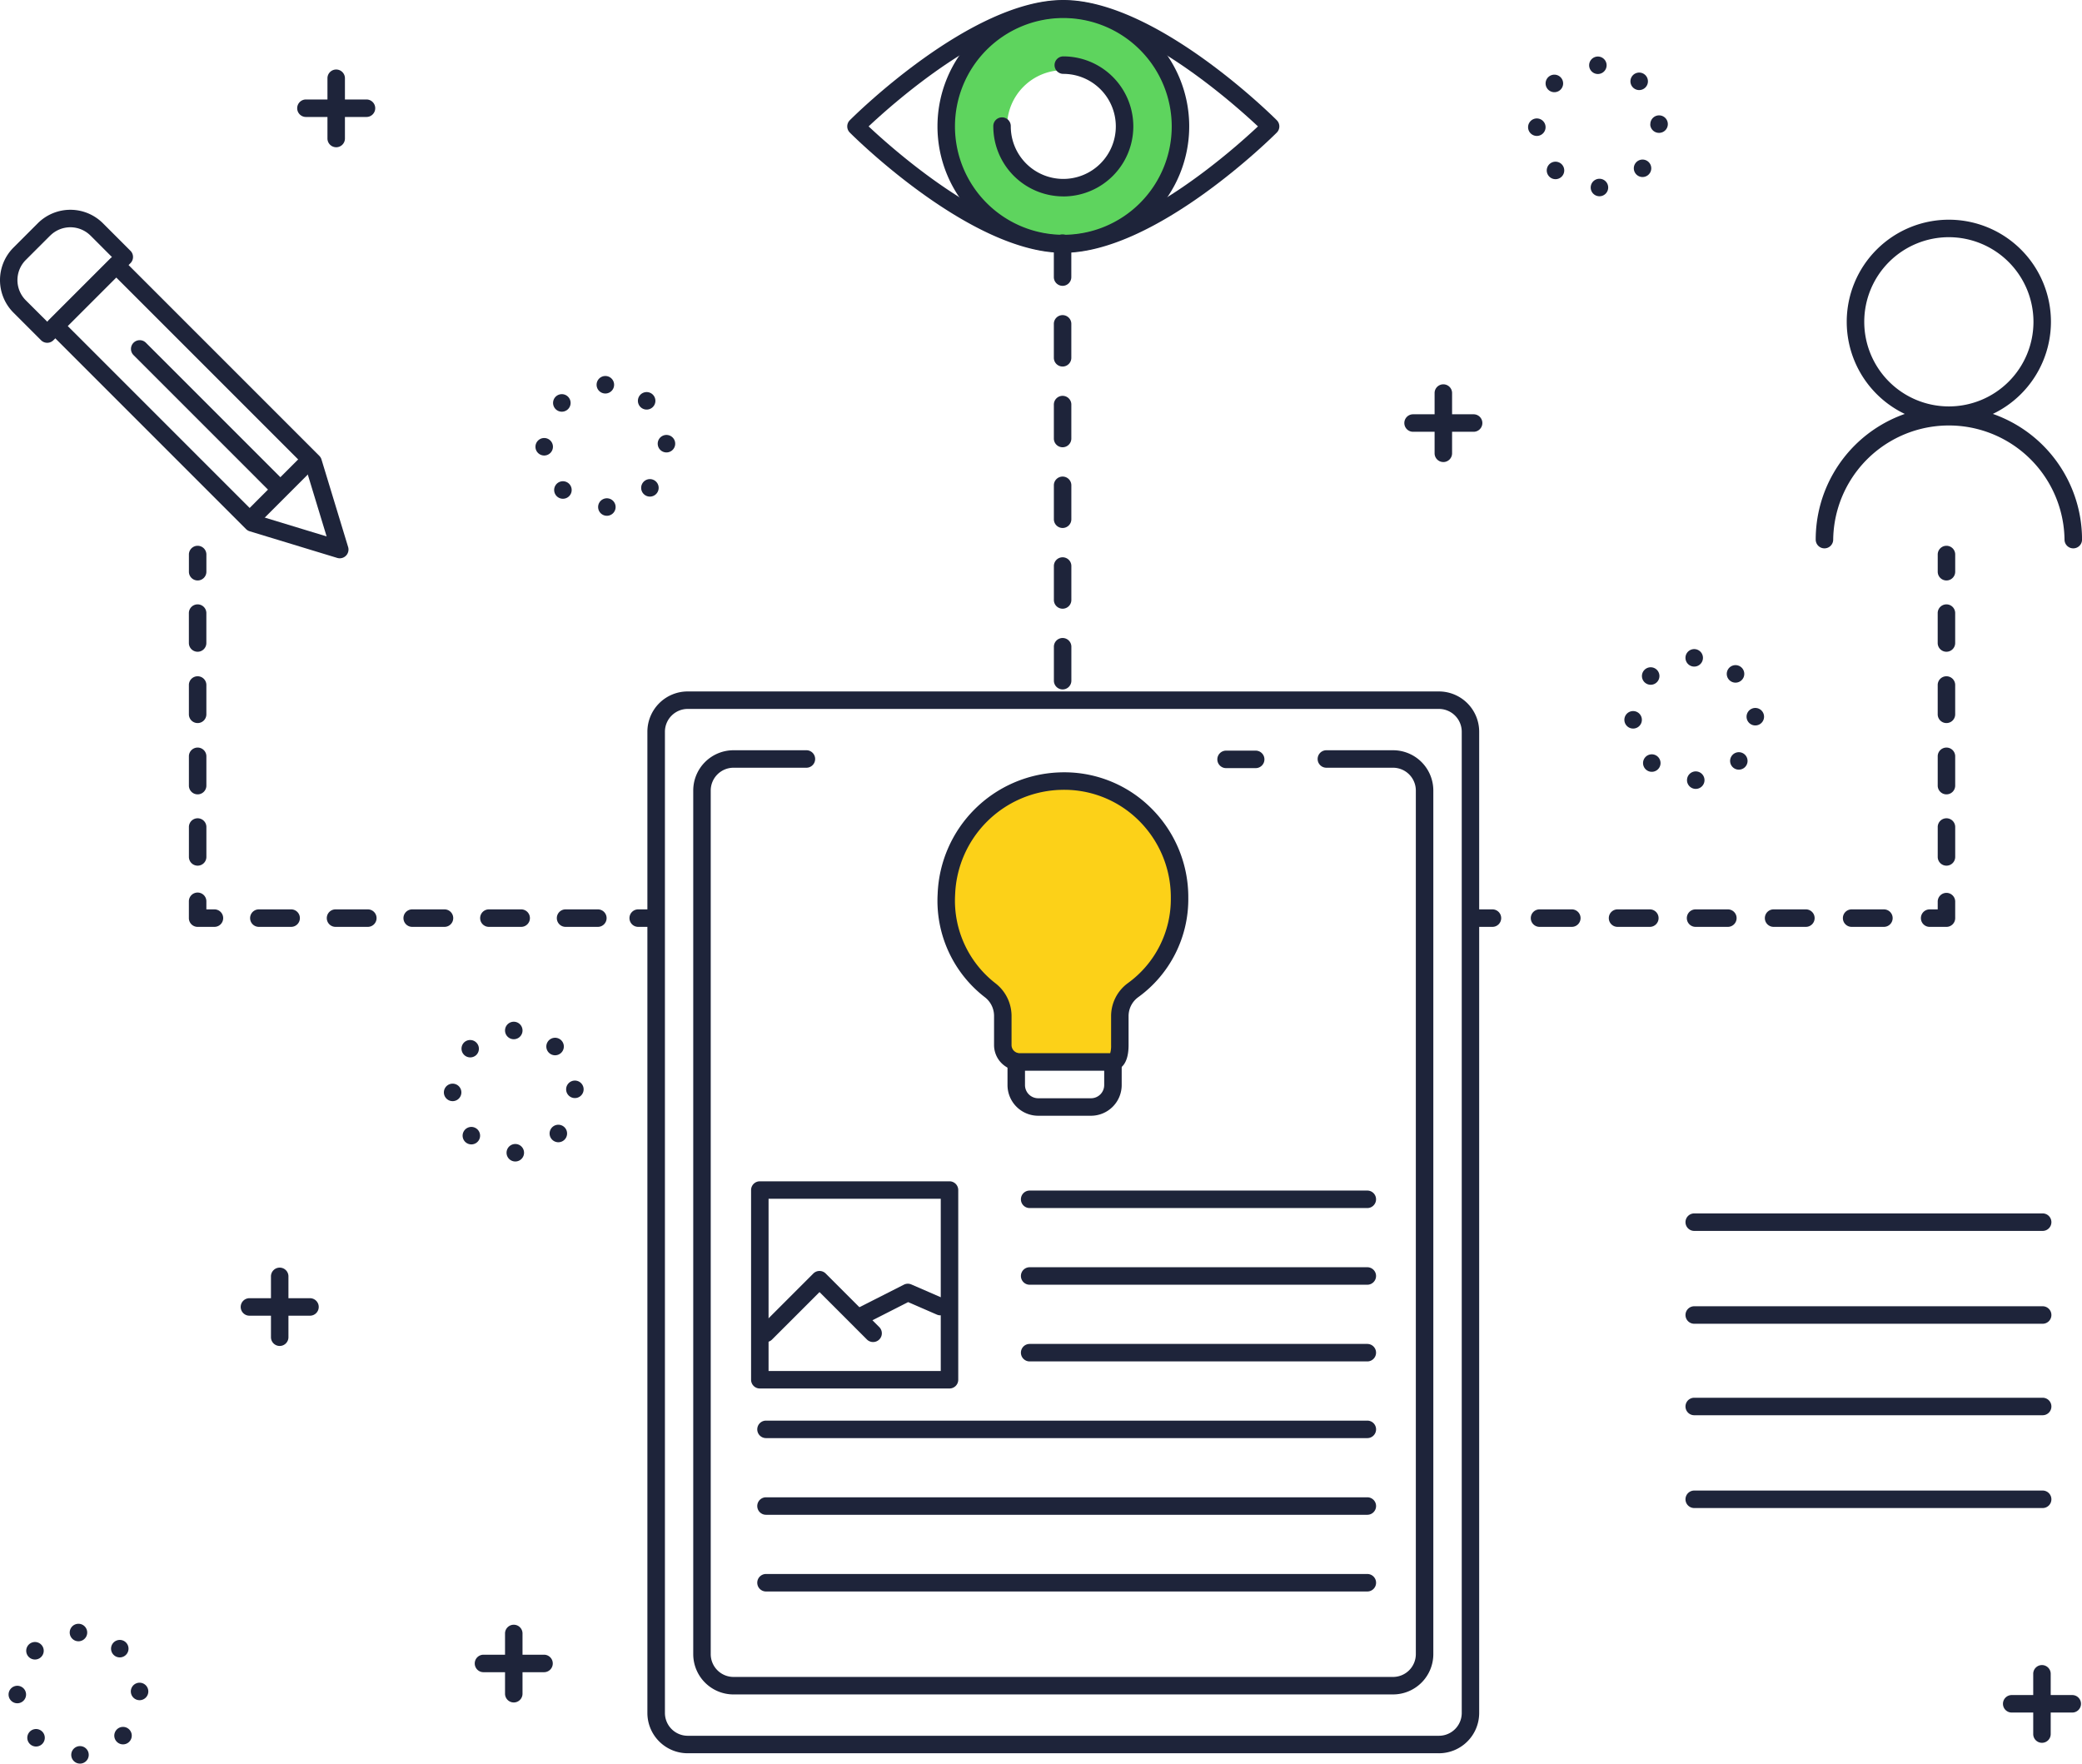 <svg xmlns="http://www.w3.org/2000/svg" width="200.707" height="170" viewBox="0 0 200.707 170"><g transform="translate(10569.95 22155.248)"><path d="M883.47,118.391A11.374,11.374,0,0,0,872.6,129.274a10.87,10.87,0,0,0,4.181,9.245,3.125,3.125,0,0,1,1.256,2.488v2.823a1.632,1.632,0,0,0,1.627,1.627h8.845c.7,0,.81-.923.81-1.627v-2.815a3.083,3.083,0,0,1,1.289-2.489,10.8,10.8,0,0,0,4.468-8.876,11.165,11.165,0,0,0-11.61-11.258" transform="translate(-11351.321 -22198.338)" fill="#fcd118"/><path d="M883.876,51.545a11.291,11.291,0,1,0,11.292,11.29,11.291,11.291,0,0,0-11.292-11.29m0,16.711a5.421,5.421,0,1,1,5.421-5.421,5.42,5.42,0,0,1-5.421,5.421" transform="translate(-11351.323 -22205.898)" fill="#5ed45e"/><path d="M882.757,114.9a.843.843,0,0,1-.843-.843v-3.243a.843.843,0,1,1,1.685,0v3.243a.843.843,0,0,1-.843.843m0-7.781a.843.843,0,0,1-.843-.844v-3.241a.843.843,0,1,1,1.685,0v3.241a.843.843,0,0,1-.843.844m0-7.781a.844.844,0,0,1-.843-.844V95.253a.843.843,0,1,1,1.685,0v3.241a.844.844,0,0,1-.843.844m0-7.782a.843.843,0,0,1-.843-.843V87.472a.843.843,0,1,1,1.685,0v3.241a.843.843,0,0,1-.843.843m0-7.781a.843.843,0,0,1-.843-.843V79.69a.843.843,0,1,1,1.685,0v3.243a.843.843,0,0,1-.843.843m0-7.781a.843.843,0,0,1-.843-.843V71.91a.843.843,0,1,1,1.685,0v3.243a.843.843,0,0,1-.843.843" transform="translate(-11350.268 -22203.691)" fill="#1e243a"/><path d="M807.846,101.351a.843.843,0,0,1-.843-.843V98.822a.843.843,0,0,1,1.685,0v1.686a.843.843,0,0,1-.843.843" transform="translate(-11358.742 -22200.646)" fill="#1e243a"/><path d="M807.846,128.263a.843.843,0,0,1-.843-.843v-2.853a.843.843,0,1,1,1.685,0v2.853a.843.843,0,0,1-.843.843m0-6.874a.843.843,0,0,1-.843-.843v-2.853a.843.843,0,0,1,1.685,0v2.853a.843.843,0,0,1-.843.843m0-6.872a.843.843,0,0,1-.843-.844V110.82a.843.843,0,0,1,1.685,0v2.853a.843.843,0,0,1-.843.844m0-6.874A.843.843,0,0,1,807,106.8v-2.853a.843.843,0,1,1,1.685,0V106.8a.843.843,0,0,1-.843.843" transform="translate(-11358.742 -22200.066)" fill="#1e243a"/><path d="M809.466,131.343h-1.621A.843.843,0,0,1,807,130.5v-1.622a.843.843,0,0,1,1.686,0v.778h.778a.843.843,0,0,1,0,1.686" transform="translate(-11358.742 -22197.246)" fill="#1e243a"/><path d="M845.827,131.178h-3.112a.843.843,0,1,1,0-1.686h3.112a.843.843,0,0,1,0,1.686m-7.392,0h-3.112a.843.843,0,0,1,0-1.686h3.112a.843.843,0,0,1,0,1.686m-7.392,0H827.93a.843.843,0,0,1,0-1.686h3.112a.843.843,0,1,1,0,1.686m-7.391,0h-3.112a.843.843,0,1,1,0-1.686h3.112a.843.843,0,0,1,0,1.686m-7.392,0h-3.112a.843.843,0,0,1,0-1.686h3.112a.843.843,0,0,1,0,1.686" transform="translate(-11358.143 -22197.082)" fill="#1e243a"/><path d="M847.686,131.178H846a.843.843,0,0,1,0-1.686h1.686a.843.843,0,0,1,0,1.686" transform="translate(-11354.426 -22197.082)" fill="#1e243a"/><path d="M959.3,101.351a.843.843,0,0,1-.843-.843V98.822a.843.843,0,0,1,1.685,0v1.686a.843.843,0,0,1-.843.843" transform="translate(-11341.608 -22200.646)" fill="#1e243a"/><path d="M959.3,128.263a.843.843,0,0,1-.843-.843v-2.853a.843.843,0,1,1,1.685,0v2.853a.843.843,0,0,1-.843.843m0-6.874a.843.843,0,0,1-.843-.843v-2.853a.843.843,0,0,1,1.685,0v2.853a.843.843,0,0,1-.843.843m0-6.872a.843.843,0,0,1-.843-.844V110.82a.843.843,0,0,1,1.685,0v2.853a.843.843,0,0,1-.843.844m0-6.874a.843.843,0,0,1-.843-.843v-2.853a.843.843,0,1,1,1.685,0V106.8a.843.843,0,0,1-.843.843" transform="translate(-11341.608 -22200.066)" fill="#1e243a"/><path d="M959.464,131.343h-1.621a.843.843,0,1,1,0-1.686h.778v-.778a.843.843,0,0,1,1.685,0V130.5a.843.843,0,0,1-.843.843" transform="translate(-11341.773 -22197.246)" fill="#1e243a"/><path d="M957.256,131.178h-3.112a.843.843,0,1,1,0-1.686h3.112a.843.843,0,0,1,0,1.686m-7.522,0h-3.112a.843.843,0,0,1,0-1.686h3.112a.843.843,0,1,1,0,1.686m-7.521,0H939.1a.843.843,0,0,1,0-1.686h3.112a.843.843,0,1,1,0,1.686m-7.521,0h-3.112a.843.843,0,0,1,0-1.686h3.112a.843.843,0,0,1,0,1.686m-7.521,0h-3.112a.843.843,0,0,1,0-1.686h3.112a.843.843,0,0,1,0,1.686" transform="translate(-11345.595 -22197.082)" fill="#1e243a"/><path d="M920.151,131.178h-1.686a.843.843,0,0,1,0-1.686h1.686a.843.843,0,0,1,0,1.686" transform="translate(-11346.228 -22197.082)" fill="#1e243a"/><path d="M971.042,157.508H937.455a.843.843,0,1,1,0-1.686h33.588a.843.843,0,0,1,0,1.686" transform="translate(-11344.079 -22194.104)" fill="#1e243a"/><path d="M971.042,165.547H937.455a.843.843,0,1,1,0-1.686h33.588a.843.843,0,0,1,0,1.686" transform="translate(-11344.079 -22193.193)" fill="#1e243a"/><path d="M971.042,173.469H937.455a.843.843,0,1,1,0-1.686h33.588a.843.843,0,0,1,0,1.686" transform="translate(-11344.079 -22192.297)" fill="#1e243a"/><path d="M971.042,181.507H937.455a.843.843,0,1,1,0-1.686h33.588a.843.843,0,0,1,0,1.686" transform="translate(-11344.079 -22191.389)" fill="#1e243a"/><path d="M923.015,212.972H850.589a3.885,3.885,0,0,1-3.88-3.88V114.5a3.885,3.885,0,0,1,3.88-3.88h72.426a3.885,3.885,0,0,1,3.88,3.88v94.593a3.885,3.885,0,0,1-3.88,3.88M850.589,112.305A2.2,2.2,0,0,0,848.4,114.5v94.593a2.2,2.2,0,0,0,2.194,2.194h72.426a2.2,2.2,0,0,0,2.194-2.194V114.5a2.2,2.2,0,0,0-2.194-2.194Z" transform="translate(-11354.25 -22199.217)" fill="#1e243a"/><path d="M918.146,206.727H854.56a3.885,3.885,0,0,1-3.88-3.88V119.591a3.884,3.884,0,0,1,3.88-3.879h7a.843.843,0,1,1,0,1.685h-7a2.2,2.2,0,0,0-2.194,2.194v83.255a2.2,2.2,0,0,0,2.194,2.194h63.585a2.2,2.2,0,0,0,2.194-2.194V119.591a2.2,2.2,0,0,0-2.194-2.194h-6.4a.843.843,0,1,1,0-1.685h6.4a3.884,3.884,0,0,1,3.88,3.879v83.255a3.885,3.885,0,0,1-3.88,3.88" transform="translate(-11353.801 -22198.641)" fill="#1e243a"/><path d="M888.6,146.386h-8.845a2.473,2.473,0,0,1-2.47-2.471v-2.823a2.27,2.27,0,0,0-.922-1.817,11.746,11.746,0,0,1-4.515-9.942,12.183,12.183,0,0,1,11.676-11.7,11.853,11.853,0,0,1,8.768,3.31,12.072,12.072,0,0,1,3.718,8.79,11.661,11.661,0,0,1-4.815,9.557,2.251,2.251,0,0,0-.942,1.808v2.815c0,2.149-1.035,2.471-1.653,2.471m-5.009-27.067a10.492,10.492,0,0,0-10.058,10.068,10.086,10.086,0,0,0,3.848,8.544,3.993,3.993,0,0,1,1.59,3.16v2.823a.785.785,0,0,0,.785.785h8.725a2.551,2.551,0,0,0,.087-.785V141.1a3.942,3.942,0,0,1,1.637-3.171,9.994,9.994,0,0,0,4.121-8.194,10.4,10.4,0,0,0-3.2-7.575,10.19,10.19,0,0,0-7.534-2.841m-.033-.843h0Z" transform="translate(-11351.407 -22198.424)" fill="#1e243a"/><path d="M885.948,147.975h-5.095a2.96,2.96,0,0,1-2.956-2.956v-2.224a.843.843,0,1,1,1.686,0v2.224a1.271,1.271,0,0,0,1.27,1.27h5.095a1.271,1.271,0,0,0,1.27-1.27v-2.224a.843.843,0,1,1,1.686,0v2.224a2.96,2.96,0,0,1-2.956,2.956" transform="translate(-11350.722 -22195.672)" fill="#1e243a"/><path d="M874.816,173.012H856.532a.843.843,0,0,1-.843-.843V153.884a.843.843,0,0,1,.843-.843h18.284a.843.843,0,0,1,.844.843v18.285a.843.843,0,0,1-.844.843m-17.442-1.686h16.6v-16.6h-16.6Z" transform="translate(-11353.234 -22194.418)" fill="#1e243a"/><path d="M867.394,167.655a.841.841,0,0,1-.6-.247l-4.569-4.569-4.569,4.569a.843.843,0,1,1-1.192-1.192l5.166-5.166a.845.845,0,0,1,1.192,0l5.166,5.166a.843.843,0,0,1-.6,1.439" transform="translate(-11353.174 -22193.539)" fill="#1e243a"/><path d="M865.544,165.746a.843.843,0,0,1-.383-1.594L869.4,162a.843.843,0,0,1,.719-.021l3.121,1.356a.843.843,0,1,1-.672,1.546l-2.757-1.2-3.883,1.976a.853.853,0,0,1-.382.091" transform="translate(-11352.215 -22193.414)" fill="#1e243a"/><path d="M912.453,155.527H879.9a.843.843,0,1,1,0-1.686h32.55a.843.843,0,0,1,0,1.686" transform="translate(-11350.59 -22194.326)" fill="#1e243a"/><path d="M912.453,162.168H879.9a.843.843,0,1,1,0-1.686h32.55a.843.843,0,0,1,0,1.686" transform="translate(-11350.59 -22193.576)" fill="#1e243a"/><path d="M912.453,168.809H879.9a.843.843,0,1,1,0-1.686h32.55a.843.843,0,0,1,0,1.686" transform="translate(-11350.59 -22192.824)" fill="#1e243a"/><path d="M915.036,175.449H857.068a.843.843,0,0,1,0-1.686h57.968a.843.843,0,0,1,0,1.686" transform="translate(-11353.174 -22192.072)" fill="#1e243a"/><path d="M915.036,182.09H857.068a.843.843,0,0,1,0-1.686h57.968a.843.843,0,0,1,0,1.686" transform="translate(-11353.174 -22191.322)" fill="#1e243a"/><path d="M915.036,188.731H857.068a.843.843,0,0,1,0-1.686h57.968a.843.843,0,0,1,0,1.686" transform="translate(-11353.174 -22190.57)" fill="#1e243a"/><path d="M822.94,102.047a.85.85,0,0,1-.246-.037l-8.436-2.567a.84.84,0,0,1-.351-.21L794.923,80.249a.843.843,0,0,1,0-1.191l5.87-5.87a.844.844,0,0,1,1.193,0l18.983,18.983a.84.84,0,0,1,.21.351l2.567,8.436a.843.843,0,0,1-.806,1.089m-7.99-4.155,6.723,2.046-2.046-6.723L801.389,74.976l-4.677,4.677Z" transform="translate(-11360.137 -22203.479)" fill="#1e243a"/><path d="M795.2,81.731a.841.841,0,0,1-.6-.247l-2.658-2.658a4.435,4.435,0,0,1,0-6.272l2.348-2.348a4.442,4.442,0,0,1,6.272,0l2.658,2.658a.843.843,0,0,1,0,1.192l-7.428,7.428a.84.84,0,0,1-.6.247m.285-10.333-2.348,2.348a2.751,2.751,0,0,0,0,3.888L795.2,79.7l6.235-6.235L799.37,71.4A2.752,2.752,0,0,0,795.482,71.4Z" transform="translate(-11360.593 -22203.936)" fill="#1e243a"/><path d="M812.706,96.889a.843.843,0,0,1-.6-1.439l5.042-5.044a.843.843,0,0,1,1.192,1.192L813.3,96.642a.837.837,0,0,1-.6.247" transform="translate(-11358.192 -22201.531)" fill="#1e243a"/><path d="M815.933,94.99a.837.837,0,0,1-.6-.247L802.224,81.63a.843.843,0,0,1,1.192-1.192l13.113,13.113a.843.843,0,0,1-.6,1.439" transform="translate(-11359.311 -22202.658)" fill="#1e243a"/><path d="M960.42,89.454a9.843,9.843,0,1,1,9.842-9.842,9.853,9.853,0,0,1-9.842,9.842m0-18a8.156,8.156,0,1,0,8.157,8.157,8.166,8.166,0,0,0-8.157-8.157" transform="translate(-11342.499 -22203.838)" fill="#1e243a"/><path d="M972.719,99.618a.843.843,0,0,1-.843-.843,11.151,11.151,0,0,0-22.3,0,.843.843,0,0,1-1.686,0,12.837,12.837,0,1,1,25.674,0,.843.843,0,0,1-.843.843" transform="translate(-11342.804 -22202.008)" fill="#1e243a"/><path d="M884.845,75.112c-8.9,0-20.108-11.116-20.58-11.59a.841.841,0,0,1,0-1.191c.472-.473,11.682-11.589,20.58-11.589s20.107,11.116,20.581,11.589a.843.843,0,0,1,0,1.191c-.473.474-11.683,11.59-20.581,11.59M866.078,62.926c2.456,2.305,11.685,10.5,18.766,10.5s16.313-8.194,18.767-10.5c-2.457-2.3-11.686-10.5-18.767-10.5s-16.312,8.194-18.766,10.5" transform="translate(-11352.292 -22205.99)" fill="#1e243a"/><path d="M883.961,75.055A12.134,12.134,0,1,1,896.1,62.921a12.148,12.148,0,0,1-12.134,12.134m0-22.582a10.448,10.448,0,1,0,10.448,10.448,10.46,10.46,0,0,0-10.448-10.448" transform="translate(-11351.408 -22205.984)" fill="#1e243a"/><path d="M883.414,69.122a6.756,6.756,0,0,1-6.748-6.748.843.843,0,1,1,1.685,0,5.063,5.063,0,1,0,5.063-5.063.843.843,0,0,1,0-1.686,6.748,6.748,0,0,1,0,13.5" transform="translate(-11350.861 -22205.438)" fill="#1e243a"/><path d="M797.428,204.013a.843.843,0,1,1,.864.821h-.021a.842.842,0,0,1-.843-.821m-3.979-1.061a.843.843,0,1,1,.586.236.844.844,0,0,1-.586-.236m8.394-.2a.842.842,0,1,1,.577.228.844.844,0,0,1-.577-.228m-10.457-4.566a.843.843,0,1,1,.854.833h-.011a.842.842,0,0,1-.843-.833m11.786-.275h0a.843.843,0,1,1,.874.811h-.032a.841.841,0,0,1-.841-.811m-9.836-3.353a.844.844,0,1,1,.593.244.843.843,0,0,1-.593-.244m8.2-.183a.842.842,0,1,1,.569.222.833.833,0,0,1-.569-.222M797.28,192.2a.843.843,0,1,1,.843.843.843.843,0,0,1-.843-.843" transform="translate(-11360.509 -22190.082)" fill="#1e243a"/><path d="M835.127,151.87a.843.843,0,1,1,.864.822h-.021a.842.842,0,0,1-.843-.822m-3.978-1.061a.842.842,0,1,1,.584.236.843.843,0,0,1-.584-.236m8.394-.2a.843.843,0,1,1,1.19-.038.841.841,0,0,1-1.19.038m-10.458-4.566a.843.843,0,1,1,.853.833h-.01a.844.844,0,0,1-.843-.833m11.786-.275a.843.843,0,1,1,.874.811h-.032a.841.841,0,0,1-.842-.811m-9.836-3.352a.844.844,0,0,1-.008-1.192h0a.843.843,0,0,1,1.2,1.184h0a.845.845,0,0,1-1.193.008m8.2-.184a.844.844,0,1,1,.57.222.845.845,0,0,1-.57-.222m-4.254-2.168a.843.843,0,1,1,.843.843.843.843,0,0,1-.843-.843" transform="translate(-11356.244 -22195.98)" fill="#1e243a"/><path d="M929.018,68.287a.843.843,0,1,1,.864.821h-.021a.843.843,0,0,1-.843-.821m-3.979-1.061a.843.843,0,1,1,1.192-.022.843.843,0,0,1-1.192.022m8.4-.2a.841.841,0,1,1,.577.228.831.831,0,0,1-.577-.228m-10.458-4.566h0a.843.843,0,1,1,.853.833h-.01a.844.844,0,0,1-.843-.833m11.786-.275a.843.843,0,0,1,1.685-.062h0a.842.842,0,0,1-.81.874H935.6a.842.842,0,0,1-.843-.811m-9.836-3.353a.845.845,0,1,1,.592.244.841.841,0,0,1-.592-.244m8.2-.183a.843.843,0,1,1,.57.222.842.842,0,0,1-.57-.222m-4.254-2.169a.842.842,0,1,1,.842.843.843.843,0,0,1-.842-.843" transform="translate(-11345.622 -22205.438)" fill="#1e243a"/><path d="M843.057,95.956a.843.843,0,1,1,.864.821H843.9a.842.842,0,0,1-.842-.821M839.078,94.9a.844.844,0,1,1,.584.236.843.843,0,0,1-.584-.236m8.394-.2a.843.843,0,0,1-.037-1.192h0a.843.843,0,1,1,.038,1.192m-10.456-4.566a.842.842,0,1,1,1.684-.021h0a.844.844,0,0,1-.833.854h-.01a.841.841,0,0,1-.842-.833m11.786-.275a.843.843,0,1,1,.873.811h-.032a.84.84,0,0,1-.84-.811M838.965,86.5a.845.845,0,1,1,.593.244.842.842,0,0,1-.593-.244m8.2-.183h0a.843.843,0,1,1,.569.222.841.841,0,0,1-.569-.222m-4.255-2.169a.844.844,0,1,1,.844.843.843.843,0,0,1-.844-.843" transform="translate(-11355.347 -22202.307)" fill="#1e243a"/><path d="M937.359,119.606a.843.843,0,1,1,.864.821H938.2a.842.842,0,0,1-.842-.821m-3.979-1.061h0a.843.843,0,1,1,.585.236.844.844,0,0,1-.585-.236m8.4-.2a.841.841,0,1,1,.576.228.832.832,0,0,1-.576-.228m-10.458-4.566a.843.843,0,1,1,.853.833h-.01a.844.844,0,0,1-.843-.833M943.1,113.5h0a.843.843,0,1,1,.874.811h-.032a.841.841,0,0,1-.842-.811m-9.836-3.353a.841.841,0,0,1-.007-1.191h0a.843.843,0,1,1,.008,1.191m8.2-.183a.844.844,0,1,1,.57.222.844.844,0,0,1-.57-.222m-4.255-2.169a.843.843,0,1,1,.843.843h0a.844.844,0,0,1-.843-.844" transform="translate(-11344.679 -22199.631)" fill="#1e243a"/><path d="M814.952,168.062a.843.843,0,0,1-.843-.843v-5.836a.843.843,0,1,1,1.685,0v5.836a.843.843,0,0,1-.843.843" transform="translate(-11357.938 -22193.568)" fill="#1e243a"/><path d="M818.167,164.848h-5.836a.843.843,0,0,1,0-1.686h5.836a.843.843,0,0,1,0,1.686" transform="translate(-11358.234 -22193.271)" fill="#1e243a"/><path d="M835.224,198.935a.843.843,0,0,1-.843-.843v-5.836a.843.843,0,0,1,1.685,0v5.836a.843.843,0,0,1-.843.843" transform="translate(-11355.645 -22190.076)" fill="#1e243a"/><path d="M838.438,195.721H832.6a.843.843,0,0,1,0-1.686h5.836a.843.843,0,0,1,0,1.686" transform="translate(-11355.941 -22189.779)" fill="#1e243a"/><path d="M819.845,64.258a.843.843,0,0,1-.843-.843V57.58a.843.843,0,0,1,1.685,0v5.836a.843.843,0,0,1-.843.843" transform="translate(-11357.385 -22205.313)" fill="#1e243a"/><path d="M823.06,61.043h-5.836a.843.843,0,0,1,0-1.686h5.836a.843.843,0,0,1,0,1.686" transform="translate(-11357.681 -22205.016)" fill="#1e243a"/><path d="M915.727,91.519a.843.843,0,0,1-.843-.843V84.841a.843.843,0,0,1,1.685,0v5.836a.843.843,0,0,1-.843.843" transform="translate(-11346.537 -22202.229)" fill="#1e243a"/><path d="M918.942,88.305h-5.836a.843.843,0,0,1,0-1.686h5.836a.843.843,0,0,1,0,1.686" transform="translate(-11346.834 -22201.932)" fill="#1e243a"/><path d="M967.571,202.43a.843.843,0,0,1-.843-.843v-5.836a.843.843,0,0,1,1.685,0v5.836a.843.843,0,0,1-.843.843" transform="translate(-11340.673 -22189.682)" fill="#1e243a"/><path d="M970.786,199.216H964.95a.843.843,0,0,1,0-1.686h5.836a.843.843,0,0,1,0,1.686" transform="translate(-11340.969 -22189.385)" fill="#1e243a"/><path d="M899.765,117.431h-2.853a.843.843,0,0,1,0-1.686h2.853a.843.843,0,0,1,0,1.686" transform="translate(-11348.666 -22198.637)" fill="#1e243a"/></g></svg>